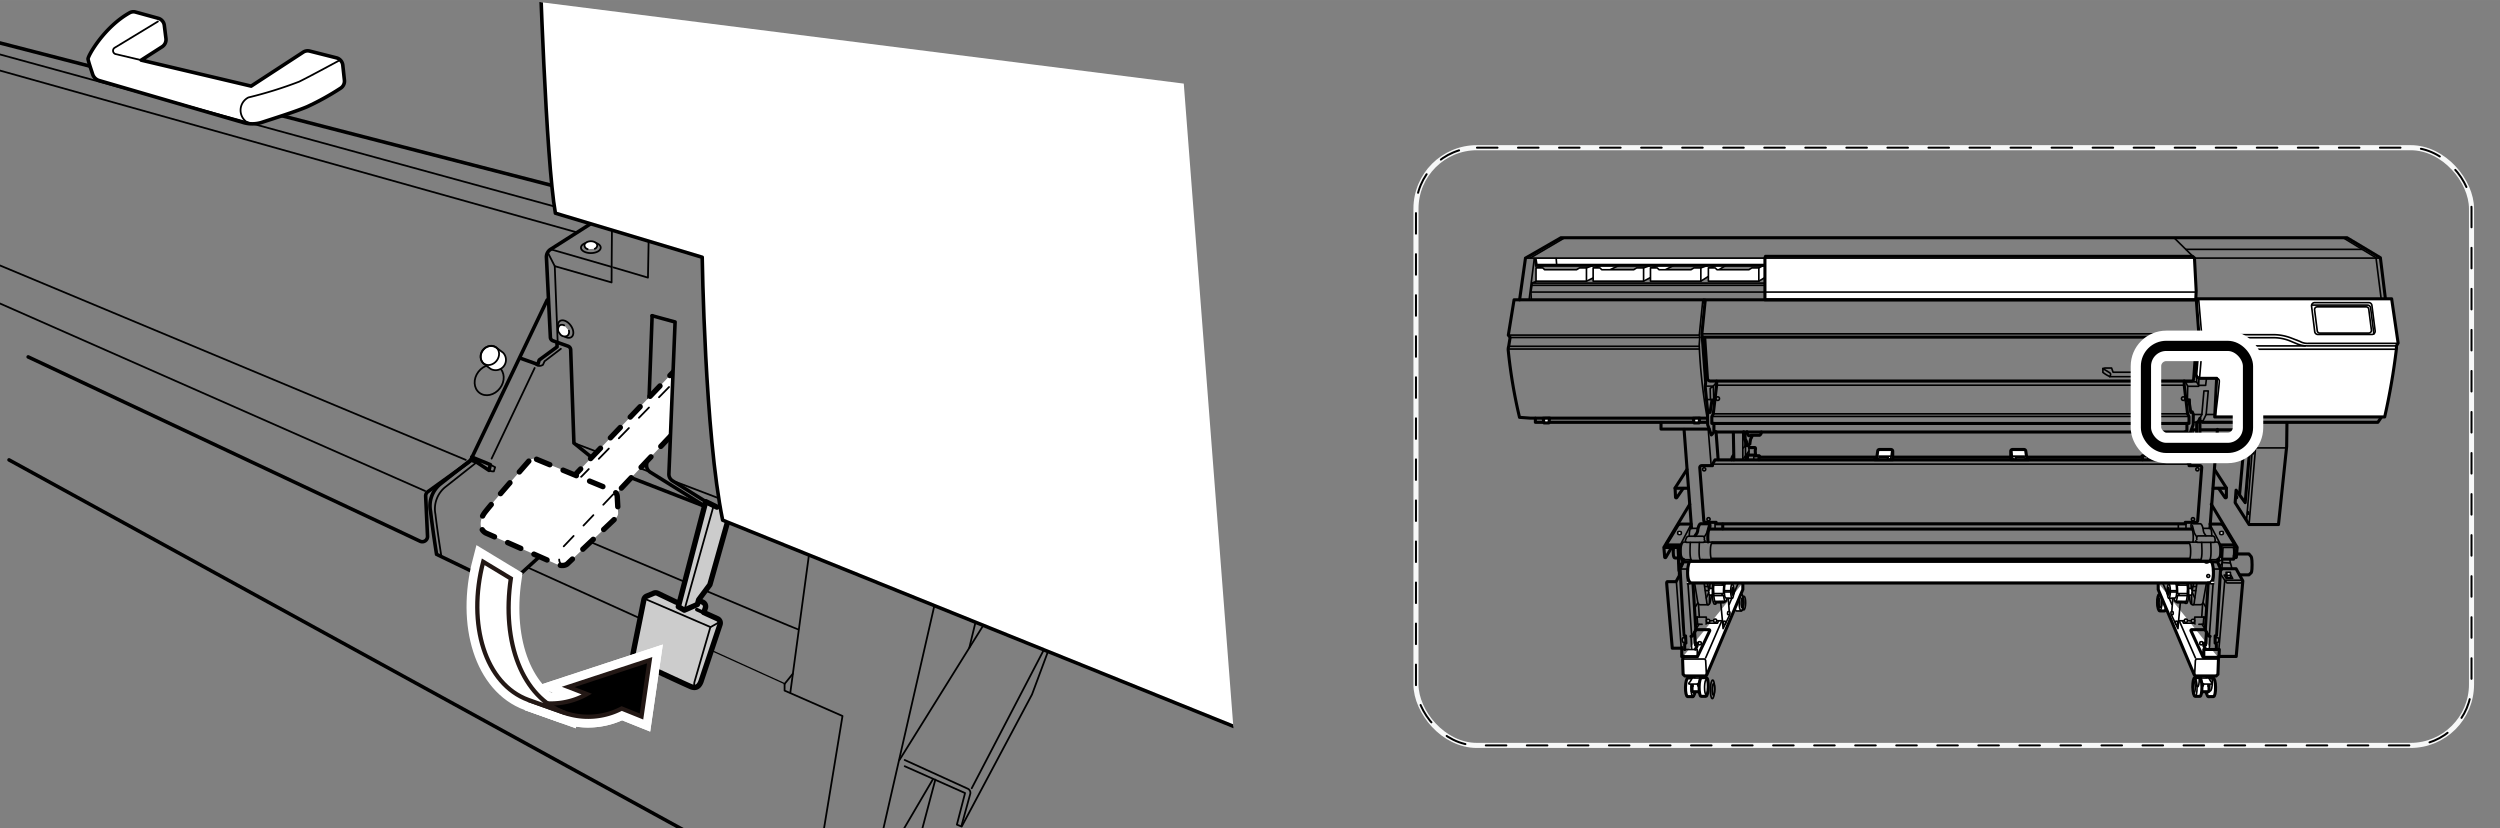 <svg xmlns="http://www.w3.org/2000/svg" xmlns:xlink="http://www.w3.org/1999/xlink" width="122.91mm" height="40.73mm" viewBox="0 0 348.4 115.45"><rect x="0" y="0" width="348.4" height="115.45" fill="#808080" stroke="none"/><defs><style>.cls-1,.cls-11,.cls-19,.cls-20,.cls-22,.cls-23,.cls-24,.cls-25,.cls-3,.cls-4,.cls-8{fill:none;}.cls-2{clip-path:url(#clip-path);}.cls-10,.cls-11,.cls-17,.cls-18,.cls-19,.cls-20,.cls-21,.cls-23,.cls-25,.cls-3,.cls-4,.cls-5,.cls-7,.cls-8,.cls-9{stroke:#000;}.cls-10,.cls-11,.cls-12,.cls-13,.cls-17,.cls-18,.cls-19,.cls-20,.cls-23,.cls-24,.cls-25,.cls-3,.cls-4,.cls-5,.cls-7,.cls-8,.cls-9{stroke-linecap:round;}.cls-10,.cls-11,.cls-17,.cls-18,.cls-19,.cls-20,.cls-23,.cls-24,.cls-25,.cls-3,.cls-4,.cls-5,.cls-7,.cls-8,.cls-9{stroke-linejoin:round;}.cls-11,.cls-3,.cls-9{stroke-width:0.5px;}.cls-4,.cls-5,.cls-8{stroke-width:0.25px;}.cls-12,.cls-14,.cls-16,.cls-17,.cls-18,.cls-21,.cls-5,.cls-7,.cls-9{fill:#fff;}.cls-6{clip-path:url(#clip-path-2);}.cls-10,.cls-7{stroke-width:0.75px;}.cls-11,.cls-7,.cls-8{stroke-dasharray:2 2;}.cls-10{fill:#ccc;}.cls-12,.cls-13,.cls-14,.cls-24{stroke:#fff;}.cls-12,.cls-13{stroke-width:3px;}.cls-14{stroke-width:2px;}.cls-15,.cls-16{stroke:#231815;stroke-width:0.6px;}.cls-17,.cls-19{stroke-width:0.23px;}.cls-18,.cls-20,.cls-21{stroke-width:0.43px;}.cls-21,.cls-22{stroke-miterlimit:10;}.cls-22{stroke:#f7f8f8;stroke-width:0.71px;}.cls-23{stroke-width:0.28px;stroke-dasharray:2.86 2.86 2.86 2.86 2.86 2.86;}.cls-24{stroke-width:4.25px;}.cls-25{stroke-width:1.42px;}</style><clipPath id="clip-path"><polygon class="cls-1" points="172.97 115.45 0 115.45 0 0 72.96 0 164.97 11.65 172.97 115.45"/></clipPath><clipPath id="clip-path-2"><path class="cls-1" d="M90.88,44l3.2.89L93.22,66a1.08,1.08,0,0,0,.5,1l4,2.6L75.71,83.12,62.37,74.36,82.12,48.88Z"/></clipPath></defs><g id="レイヤー_2" data-name="レイヤー 2"><g class="cls-2"><path class="cls-3" d="M65.75,63.69l2.58,1.06-.18.8-1.82-1.2-.74-.23-4.24,3.35A3.91,3.91,0,0,0,60,71.25c.31,2.67.84,6,.84,6l9.61,4.63L76.91,76"/><path class="cls-4" d="M110.47,93.91l-1.13,1.4S73.91,79.23,73.71,79.16"/><ellipse class="cls-4" cx="68.17" cy="52.95" rx="2.24" ry="1.89" transform="translate(-15.31 74.91) rotate(-52.57)"/><path class="cls-5" d="M70.11,49.15l-1-.75a1.44,1.44,0,0,0-1.73,2.26l1,.75a1.44,1.44,0,0,0,1.73-2.26Z"/><path class="cls-3" d="M82.18,31.27l-5.44,3.47a1.26,1.26,0,0,0-.59,1.13L76.7,47a.54.54,0,0,0,.36.49l2.1.75a.56.56,0,0,1,.37.5l.45,13,2.47,2"/><polyline class="cls-4" points="85.24 37.18 85.23 39.36 77.31 37.09 77.72 47.72"/><line class="cls-4" x1="85.28" y1="32.07" x2="85.24" y2="37.18"/><line class="cls-4" x1="76.38" y1="35.27" x2="77.31" y2="37.09"/><line class="cls-4" x1="76.74" y1="34.74" x2="85.19" y2="37.18"/><polyline class="cls-4" points="85.5 37.27 90.3 38.69 90.39 33.67"/><ellipse class="cls-4" cx="82.34" cy="34.51" rx="1.38" ry="0.76"/><path class="cls-5" d="M81.9,34.72a.6.6,0,0,1-.45-.51c0-.33.4-.59.89-.59s.89.26.89.59a.55.55,0,0,1-.34.46"/><ellipse class="cls-4" cx="78.83" cy="45.86" rx="0.87" ry="1.38" transform="translate(-11.86 55.52) rotate(-36.27)"/><path class="cls-5" d="M79.28,46.08a.67.67,0,0,1-.21.71A.79.79,0,0,1,78,46.47a.8.8,0,0,1,0-1.12.61.61,0,0,1,.63,0"/><line class="cls-3" x1="88.08" y1="66.62" x2="100.44" y2="71.43"/><path class="cls-3" d="M90.88,44l-.77,20.79a1.11,1.11,0,0,0,.5,1l7.52,4.69"/><line class="cls-4" x1="94.24" y1="67.18" x2="100.13" y2="69.42"/><line class="cls-4" x1="80.21" y1="61.82" x2="90.27" y2="65.66"/><g class="cls-6"><polyline class="cls-7" points="79.54 66.8 94.66 50.97 94.26 59.91 84.47 70.27"/><line class="cls-8" x1="80.65" y1="66.8" x2="94.48" y2="52.66"/><path class="cls-7" d="M74.77,64,85.45,68.4a.93.93,0,0,1,.57.8l.12,2.24a.89.89,0,0,1-.29.72l-6.8,6.43s-.49.48-1.56,0-9.78-4.31-9.78-4.31c-1-.54-.85-1.87-.22-2.76s4.84-5.7,6.23-7.29A.92.92,0,0,1,74.77,64Z"/><path class="cls-8" d="M85.45,68.89l-6.93,7.29c-.94,1.12-.63,2.45-.18,2.58"/></g><path class="cls-3" d="M100.46,71.22,93.72,67a1.08,1.08,0,0,1-.5-1l.86-21.13L90.88,44"/><line class="cls-3" x1="-7.27" y1="4.11" x2="76.98" y2="25.86"/><path class="cls-9" d="M19.68,8.38,22.6,6.51a1.19,1.19,0,0,0,.53-1.12L22.9,3.55a1.17,1.17,0,0,0-.84-1l-3.13-.86a1.1,1.1,0,0,0-.87.09c-3.57,2-5.85,6.06-5.79,6.45s.4,1.37.64,2.11a1.36,1.36,0,0,0,.93.89l20.05,5.84a4.36,4.36,0,0,0,2.53,0c1.77-.57,5-1.6,6.41-2.21a36.63,36.63,0,0,0,4.59-2.54A1.17,1.17,0,0,0,48,11.2l-.23-2.14a1.19,1.19,0,0,0-.88-1l-3.72-.94a1.14,1.14,0,0,0-.92.15L35,12Z"/><path class="cls-4" d="M19.68,8.38l-3.59-.85A.49.49,0,0,1,16,6.64L22,3"/><path class="cls-4" d="M47.36,8.38s-3.93,2.14-5.67,3a57.34,57.34,0,0,1-7.07,2.2,2,2,0,0,0,.07,3.6"/><line class="cls-4" x1="-7.07" y1="5.65" x2="77.11" y2="28.73"/><line class="cls-4" x1="80.45" y1="32.4" x2="-7.54" y2="7.72"/><line class="cls-4" x1="-5.74" y1="34.6" x2="64.91" y2="64.09"/><line class="cls-4" x1="-6.41" y1="39.47" x2="59.24" y2="68.42"/><path class="cls-3" d="M76.25,41.81,65.59,64.12a.92.92,0,0,1-.24.28l-5.72,4.12a.74.74,0,0,0-.31.63l.26,5.59a.73.73,0,0,1-1,.7L3.93,49.74"/><path class="cls-4" d="M66.3,64.52l-4.24,3.35a3.91,3.91,0,0,0-1.38,3.78c.31,2.67.85,6,.85,6"/><polyline class="cls-3" points="72.47 49.9 74.96 50.79 75.14 50.17 77.63 48.34 77.63 47.81"/><line class="cls-4" x1="74.51" y1="51.28" x2="68.51" y2="63.91"/><path class="cls-4" d="M68.33,64.75l.67.36-.18.58a1.27,1.27,0,0,1-.67-.14"/><path class="cls-4" d="M74.74,50.88a.88.88,0,0,0,.93-.05l.22-.49,2.27-1.73"/><ellipse class="cls-4" cx="68.26" cy="49.53" rx="1.42" ry="1.2" transform="translate(-12.55 73.63) rotate(-52.57)"/><path class="cls-4" d="M82.52,75.63S111,87.7,111.2,87.7"/><polyline class="cls-4" points="109.34 95.31 109.34 96.24 117.41 99.78 114.34 118.46"/><line class="cls-4" x1="110.14" y1="96.51" x2="112.74" y2="77.3"/><line class="cls-4" x1="130.22" y1="84.37" x2="122.14" y2="119.72"/><line class="cls-4" x1="125.35" y1="105.91" x2="137.02" y2="87.17"/><line class="cls-4" x1="145.36" y1="90.77" x2="135.42" y2="109.85"/><path class="cls-4" d="M126.08,105.91l8.78,4a.62.62,0,0,1,.35.74L134,115.05"/><polyline class="cls-4" points="126.08 106.78 134.49 110.52 133.35 114.92 134.02 115.19 143.82 96.78 146.03 90.84"/><line class="cls-4" x1="130.02" y1="108.58" x2="122.74" y2="120.99"/><line class="cls-4" x1="130.35" y1="108.65" x2="127.35" y2="119.92"/><line class="cls-4" x1="135.09" y1="90.24" x2="135.95" y2="86.7"/><path class="cls-10" d="M91.63,82.67l2.56,1.22a.62.62,0,0,0,.5,0l1.75-.62,1.5.65a.66.66,0,0,1,.36.8l-.22.64,1.92.87a.65.65,0,0,1,.34.8L97.68,95c-.4,1-1,.8-1.24.75s-7.74-3.56-7.74-3.56-.67-.08-.44-1.29c.19-1,1.21-6,1.48-7.36a.66.66,0,0,1,.38-.46l1-.42A.65.65,0,0,1,91.63,82.67Z"/><line class="cls-11" x1="98.08" y1="85.39" x2="97.11" y2="84.95"/><polyline class="cls-10" points="99.91 70.67 98.35 69.91 94.53 84.55 95.37 85.03 97.19 84.23 97.37 83.57 98.93 81.48 101.55 72.18"/><line class="cls-4" x1="99.42" y1="70.58" x2="95.37" y2="85.03"/><polyline class="cls-4" points="90.03 83.52 99.02 87.39 100.35 86.64"/><path class="cls-4" d="M99,87.39,96.79,95c-.13.53,0,.8.45.62"/><path class="cls-9" d="M181.83,105.23,100.71,72.49c-2.49-12.09-2.85-36.64-2.85-36.64L77.4,29.71c-1.33-7.38-2.22-35.94-2.22-35.94L164.57,7.12Z"/><line class="cls-3" x1="1.26" y1="64.09" x2="103.87" y2="120.39"/></g></g><g id="レイヤー_3" data-name="レイヤー 3"><path class="cls-12" d="M73.63,97.54l5.14,1.83a10.13,10.13,0,0,0,7.87-.63l2.76,1.11L90.54,92,79.18,95.73l2.6,1A10.22,10.22,0,0,1,73.63,97.54Z"/><path class="cls-13" d="M73.63,97.54l5.14,1.83a10.13,10.13,0,0,0,7.87-.63l2.76,1.11L90.54,92,79.18,95.73l2.6,1A10.22,10.22,0,0,1,73.63,97.54Z"/><path class="cls-12" d="M71.19,80.62l-3.85-2.33c-2.28,8.74.29,17.06,6.29,19.25l5.14,1.83C72.78,97.18,69.88,89.54,71.19,80.62Z"/><path class="cls-14" d="M73.63,97.54l5.14,1.83a10.13,10.13,0,0,0,7.87-.63l2.76,1.11L90.54,92,79.18,95.73l2.6,1A10.22,10.22,0,0,1,73.63,97.54Z"/><path class="cls-15" d="M73.63,97.54l5.14,1.83a10.13,10.13,0,0,0,7.87-.63l2.76,1.11L90.54,92,79.18,95.73l2.6,1A10.22,10.22,0,0,1,73.63,97.54Z"/><path class="cls-16" d="M71.19,80.62l-3.85-2.33c-2.28,8.74.29,17.06,6.29,19.25l5.14,1.83C72.78,97.18,69.88,89.54,71.19,80.62Z"/><polygon class="cls-17" points="309.96 80.14 310.25 80.62 311.15 80.62 310.89 80.14 309.96 80.14"/><path class="cls-18" d="M236,94.48h-.76c-.18,0-.33.56-.35,1.28s.12,1.31.3,1.32.69,0,.75,0,.34-.57.35-1.29S236.16,94.49,236,94.48Z"/><ellipse class="cls-19" cx="235.96" cy="95.78" rx="1.3" ry="0.32" transform="translate(136.09 330.04) rotate(-89)"/><path class="cls-18" d="M236.08,94.14v.42a5.92,5.92,0,0,0-.28.92c0,.27,0,.84,0,.84l.1.08H237V94.14"/><polyline class="cls-17" points="235.7 95.18 235.83 95.65 235.93 95.65 235.93 95.08"/><polyline class="cls-17" points="236.45 95.16 236.67 95.66 236.85 95.66 236.99 95.01"/><path class="cls-17" d="M235.76,94.6a2.25,2.25,0,0,1-.33.52c-.13.12-.07.21,0,.21h1a.64.64,0,0,0,.43-.27l.19-.4a.12.12,0,0,0-.14-.17c-.19,0-.83,0-.83,0A.29.29,0,0,0,235.76,94.6Z"/><path class="cls-18" d="M237.78,94.44h-.67c-.16,0-.31.56-.32,1.28s.11,1.31.27,1.32h.67c.17,0,.32-.57.33-1.29S238,94.45,237.78,94.44Z"/><ellipse class="cls-19" cx="237.81" cy="95.75" rx="1.09" ry="0.25" transform="translate(138.2 331.97) rotate(-89.07)"/><ellipse class="cls-19" cx="237.76" cy="95.75" rx="1.3" ry="0.3" transform="matrix(0.02, -1, 1, 0.02, 138.15, 331.91)"/><ellipse class="cls-19" cx="237.89" cy="95.75" rx="0.79" ry="0.18" transform="matrix(0.02, -1, 1, 0.02, 138.28, 332.05)"/><path class="cls-17" d="M242.71,82.85c-.06,0-.6,0-.67,0s-.31.5-.33,1.13.12,1.15.28,1.16h.67c.17,0,.32-.49.33-1.12S242.88,82.86,242.71,82.85Z"/><ellipse class="cls-19" cx="242.74" cy="84" rx="0.95" ry="0.25" transform="matrix(0.02, -1, 1, 0.02, 154.17, 325.11)"/><ellipse class="cls-19" cx="242.69" cy="83.99" rx="1.14" ry="0.3" transform="translate(154.12 325.05) rotate(-88.92)"/><ellipse class="cls-19" cx="242.82" cy="84" rx="0.69" ry="0.18" transform="translate(154.25 325.19) rotate(-88.92)"/><path class="cls-18" d="M234.6,91.44a3.08,3.08,0,0,0-.11.53c0,.16.07,2,.07,2l.24.23,2.92,0,.16-.2,5-11.84,0-.92"/><line class="cls-19" x1="242.25" y1="81.24" x2="240.98" y2="84.23"/><path class="cls-17" d="M239,82h-.77s-.11,0-.11.45.11.49.11.49h.7"/><path class="cls-17" d="M239.08,84l1.16,0,.22-.15c.15,0,.28-.61.28-1.37s-.13-1.37-.28-1.37l-.08-.12-1.25-.11-.06,0h-.24s-.2.24-.2,1.68.27,1.63.27,1.63h.2l.06-.1Z"/><path class="cls-17" d="M241.41,83.37c.11,0,.21-.43.21-1s-.1-1-.21-1l-.07-.06h-.84c-.11,0-.19.27-.19,1.16s.22.87.22.87Z"/><path class="cls-19" d="M241.41,83.37c-.12,0-.22-.43-.22-1s.1-1,.22-1"/><ellipse class="cls-19" cx="241.47" cy="82.41" rx="0.12" ry="0.53"/><path class="cls-19" d="M240.19,82.68a2.35,2.35,0,0,1,0-.27,5.21,5.21,0,0,1,.06-.85"/><ellipse class="cls-17" cx="241.55" cy="82.41" rx="0.08" ry="0.36"/><line class="cls-19" x1="241.2" y1="82.5" x2="240.37" y2="82.5"/><line class="cls-19" x1="241.2" y1="82.32" x2="240.37" y2="82.32"/><path class="cls-19" d="M238.92,81.27l1.15,0,.21,0c.05-.2.11-.31.18-.31"/><path class="cls-19" d="M238.87,83h1.33c.05.46.15.8.26.8"/><line class="cls-19" x1="238.95" y1="81.54" x2="240.19" y2="81.54"/><path class="cls-19" d="M240.07,81.31c-.17.07,0,.15,0,.13l.17.12"/><path class="cls-19" d="M238.92,82.72h1.24l-.16.1s-.06.08,0,.13"/><path class="cls-19" d="M239.07,80.76a3.21,3.21,0,0,0-.25,1.67c0,1.34.28,1.64.28,1.64"/><line class="cls-19" x1="239.09" y1="80.99" x2="240.41" y2="81.03"/><line class="cls-19" x1="239.02" y1="83.81" x2="240.4" y2="83.78"/><path class="cls-19" d="M236.16,81.27l.45,2.74a.37.37,0,0,0,.36.27H238c.26,0,.35-.27.51-1.34"/><path class="cls-19" d="M237.48,81.22l.36,2.59s0,.47.2.47"/><line class="cls-19" x1="237.95" y1="81.27" x2="238.13" y2="82.2"/><line class="cls-19" x1="238.27" y1="82.03" x2="238.3" y2="81.27"/><line class="cls-19" x1="237.59" y1="81.73" x2="238.04" y2="81.73"/><line class="cls-19" x1="237.66" y1="82.31" x2="238.13" y2="82.31"/><line class="cls-19" x1="238.24" y1="82.87" x2="238.22" y2="84.14"/><line class="cls-19" x1="238.13" y1="82.6" x2="237.79" y2="83.32"/><path class="cls-17" d="M234.31,74.18c0-.07-.12-.12-.25-.12s-.25,0-.25.12v.2c0,.06.11.12.25.12s.25-.06.25-.12Z"/><path class="cls-17" d="M237.08,89.54c0-.07-.09-.12-.2-.12s-.2,0-.2.12v.21c0,.07.09.12.2.12s.2-.05.2-.12Z"/><polyline class="cls-20" points="332 57.94 331.38 58.85 306.91 58.85 306.89 58.74 306.42 58.74"/><polyline class="cls-17" points="215.67 36.81 214.06 37.33 214.06 39.18 221.09 39.18 225.93 36.84 222.63 36.79 221.09 37.33 220.13 37.33 219.7 37.59 215.26 37.59 215 37.33 214.06 37.33"/><polyline class="cls-17" points="223.63 36.81 222.02 37.33 222.02 39.18 229.05 39.18 233.53 36.84 230.59 36.79 229.05 37.33 228.09 37.33 227.67 37.59 223.23 37.59 222.96 37.33 222.02 37.33"/><polyline class="cls-17" points="231.61 36.81 230.01 37.33 230.01 39.18 237.03 39.18 240.85 36.77 238.57 36.79 237.03 37.33 236.07 37.33 235.65 37.59 231.21 37.59 230.94 37.33 230.01 37.33"/><polyline class="cls-17" points="239.69 36.81 238.08 37.33 238.08 39.18 245.11 39.18 249.19 36.73 246.33 36.7 245.11 37.33 244.15 37.33 243.72 37.59 239.29 37.59 239.02 37.33 238.08 37.33"/><polyline class="cls-17" points="247.61 36.81 246 37.33 246 39.18 253.03 39.18 257.24 36.73 254.25 36.7 253.03 37.33 252.07 37.33 251.64 37.59 247.2 37.59 246.94 37.33 246 37.33"/><polyline class="cls-17" points="255.01 36.81 253.94 37.33 253.94 39.18 260.97 39.18 264.91 36.79 262.04 36.66 260.97 37.33 260.01 37.33 259.58 37.59 255.14 37.59 254.88 37.33 253.94 37.33"/><polyline class="cls-17" points="262.93 36.81 262.1 37.33 262.1 39.18 269.13 39.18 270.82 37.91 270.67 36.23 269.13 37.33 268.17 37.33 267.75 37.59 263.31 37.59 263.04 37.33 262.1 37.33"/><polyline class="cls-17" points="270.69 36.81 270.11 37.33 270.11 39.18 277.14 39.18 278.34 37.62 278.19 36.21 277.14 37.33 276.18 37.33 275.75 37.59 271.31 37.59 271.05 37.33 270.11 37.33"/><polyline class="cls-21" points="213.95 36.08 214.1 36.97 280.37 36.97 280.37 36.08"/><polyline class="cls-20" points="213.97 58.29 213.97 58.85 237.9 58.85"/><path class="cls-20" d="M237.86,58.27h-24.6l-1.5-.11a70.59,70.59,0,0,1-1.58-9.41,1.63,1.63,0,0,1,.07-.49l.2-1.23-.25-.33.8-4.92h.77l.82-5.81,4.94-2.84H327.08l4.65,2.79.7,5.72"/><line class="cls-19" x1="210.25" y1="48.26" x2="236.81" y2="48.26"/><line class="cls-19" x1="210.22" y1="48.64" x2="236.77" y2="48.64"/><polygon class="cls-18" points="215.04 58.29 215.18 58.94 215.84 58.94 215.96 58.27 215.04 58.29"/><polygon class="cls-18" points="235.96 58.29 236.1 58.94 236.77 58.94 236.88 58.27 235.96 58.29"/><polyline class="cls-20" points="231.48 58.87 231.48 59.79 238.17 59.79"/><line class="cls-19" x1="213.81" y1="36.1" x2="213.1" y2="41.74"/><polyline class="cls-19" points="213.95 36.08 214.1 36.97 280.37 36.97 280.37 36.08"/><line class="cls-19" x1="213.28" y1="35.94" x2="218.01" y2="33.16"/><line class="cls-19" x1="216.87" y1="36.03" x2="216.94" y2="36.93"/><polyline class="cls-19" points="214.04 39.22 213.5 39.45 278.62 39.45"/><polyline class="cls-19" points="213.5 39.45 213.5 39.76 278.72 39.76"/><polyline class="cls-19" points="213.5 39.76 213.35 40.7 213.41 41.77"/><line class="cls-19" x1="221.09" y1="37.33" x2="221.09" y2="39.18"/><line class="cls-19" x1="229.05" y1="37.33" x2="229.05" y2="39.18"/><line class="cls-19" x1="237.03" y1="37.33" x2="237.03" y2="39.18"/><line class="cls-19" x1="245.11" y1="37.33" x2="245.11" y2="39.18"/><line class="cls-19" x1="253.03" y1="37.33" x2="253.03" y2="39.18"/><line class="cls-19" x1="260.97" y1="37.33" x2="260.97" y2="39.18"/><line class="cls-19" x1="269.13" y1="37.33" x2="269.13" y2="39.18"/><line class="cls-19" x1="277.14" y1="37.33" x2="277.14" y2="39.18"/><polygon class="cls-18" points="306 41.78 245.96 41.78 245.96 35.95 246.04 35.72 305.55 35.72 305.82 35.95 306.06 40.54 306 41.78"/><line class="cls-20" x1="211.77" y1="41.78" x2="305.96" y2="41.78"/><line class="cls-19" x1="212.54" y1="35.97" x2="331.65" y2="35.97"/><polyline class="cls-19" points="326.57 33.15 331.12 35.92 331.83 41.58"/><line class="cls-19" x1="305.82" y1="35.94" x2="302.99" y2="33.15"/><line class="cls-19" x1="304.63" y1="34.75" x2="329.25" y2="34.75"/><line class="cls-19" x1="213.35" y1="40.7" x2="306" y2="40.7"/><path class="cls-18" d="M306.1,42.08v-.44h27.2l.9,6.16-.23.4,0,.37a92.06,92.06,0,0,1-1.64,9.53H308.64l.27-5.38h-2.38l-.36-.17-.14-.37.44-5.15Z"/><path class="cls-19" d="M306.4,41.64l.43,5h10.11a7,7,0,0,1,2.37.47l1.21.47a2.15,2.15,0,0,0,1.2.27H334.2"/><path class="cls-19" d="M306.83,46.59l-.1.47.14,1.37c0,.41-.34,4.29-.34,4.29"/><path class="cls-19" d="M306.73,47.06h10.21a6.16,6.16,0,0,1,2.41.54l.9.37a3.56,3.56,0,0,0,1.27.23H334"/><line class="cls-19" x1="321.25" y1="48.2" x2="306.93" y2="48.2"/><line class="cls-19" x1="306.87" y1="48.67" x2="333.87" y2="48.67"/><path class="cls-19" d="M331,46.1l-.45-3.54a.45.45,0,0,0-.44-.39h-7.53a.44.44,0,0,0-.44.5l.44,3.54a.45.45,0,0,0,.45.4h7.52A.46.46,0,0,0,331,46.1Z"/><path class="cls-19" d="M330.48,46l-.37-2.91a.37.37,0,0,0-.37-.33h-6.81a.38.38,0,0,0-.37.42l.37,2.91a.37.37,0,0,0,.37.33h6.81A.38.38,0,0,0,330.48,46Z"/><path class="cls-19" d="M330.81,46.54a.22.22,0,0,0,0-.08l-.44-3.54a.45.45,0,0,0-.45-.4h-7.52a.41.41,0,0,0-.19,0"/><path class="cls-19" d="M308.91,52.72a.39.39,0,0,1,.37.42c0,.56-.54,4.89-.54,4.89"/><polyline class="cls-19" points="306.91 58.85 307.45 57.76 307.74 54.48 307.14 54.48 306.85 57.76 306.31 58.85 305.6 58.85"/><polyline class="cls-20" points="305.44 59.9 312.15 59.9 312.38 59.14 312.38 58.9"/><polyline class="cls-20" points="312.58 58.9 312.58 60.61 313.38 61.37 313.47 63.22 312.89 70.05 311.62 68.31 311.49 70.05 313.43 73.1 317.53 73.1 318.67 62.22 318.71 58.87"/><polyline class="cls-19" points="314.36 58.87 314.34 62.35 313.43 73.1"/><line class="cls-19" x1="314.43" y1="62.42" x2="318.62" y2="62.42"/><polyline class="cls-19" points="313.38 61.37 313.92 62.24 313.09 72.41"/><path class="cls-20" d="M313,61s-.2.4-.22.47-.67,7.42-.67,7.42"/><ellipse class="cls-19" cx="313.92" cy="61.57" rx="0.09" ry="0.18"/><ellipse class="cls-19" cx="314.01" cy="63.07" rx="0.09" ry="0.18"/><ellipse class="cls-19" cx="313.29" cy="71.5" rx="0.09" ry="0.18"/><ellipse class="cls-19" cx="311.73" cy="69.29" rx="0.09" ry="0.18"/><path class="cls-18" d="M306.13,58.86V62.2h.45V58.29l-.25.54Z"/><path class="cls-18" d="M305.73,61.88h1.48a.3.3,0,0,1,.31.32l-.06,1.14a.31.31,0,0,1-.31.29h-1.42a.31.31,0,0,1-.31-.31V62.19A.31.31,0,0,1,305.73,61.88Z"/><polyline class="cls-19" points="306.44 52.76 306.4 53.83 304.88 53.83 304.84 55.59"/><line class="cls-19" x1="304.88" y1="53.83" x2="304.53" y2="53.14"/><path class="cls-19" d="M293.06,51.36v.53a4.18,4.18,0,0,0,1,.6h4.8c.27,0,.62-.46.62-.46v-.38l0-.34h-1l0,.56h-4l-.21-.58h-.95Z"/><path class="cls-19" d="M293.06,51.36l.94.58c.31.2,0,.55,0,.55"/><path class="cls-19" d="M298.84,52.49A.47.47,0,0,1,299,52c.27-.22.43-.4.43-.67"/><polyline class="cls-19" points="298.35 51.87 298.57 51.87 298.39 51.31"/><line class="cls-19" x1="306.42" y1="46.52" x2="237.27" y2="46.52"/><polyline class="cls-19" points="237.3 41.88 236.81 46.7 210.2 46.7"/><polyline class="cls-19" points="236.81 46.7 236.88 47.03 210.45 47.03"/><path class="cls-19" d="M236.88,47l-.08,1.07A77,77,0,0,0,237.87,58"/><path class="cls-19" d="M304.64,55.46s0,.18.29.18h.27l0,.94"/><polyline class="cls-20" points="304.68 55.93 304.79 55.77 305.04 55.77 305.31 57.47 305.4 57.4 305.51 57.4 305.66 57.74 305.64 59.19 305.13 60.61 305.02 60.5 304.68 60.1"/><line class="cls-19" x1="306.85" y1="57.76" x2="305.66" y2="57.76"/><line class="cls-19" x1="307.45" y1="57.76" x2="308.59" y2="57.76"/><polyline class="cls-19" points="307.49 52.76 307.38 53.7 306.42 53.7 306.11 53.21"/><polyline class="cls-19" points="304.64 53.21 306.11 53.21 306.17 52.55"/><path class="cls-20" d="M239.23,53.12v.56l-.47,4-.2.4V59h.29v1s.09.2.49.2h64.94c.4,0,.49-.2.49-.2V59h.29v-.94l-.2-.4-.47-4v-.56"/><polyline class="cls-20" points="238.85 59.01 265.21 59.01 278.41 59.01 304.77 59.01"/><polyline class="cls-20" points="238.94 55.93 238.83 55.77 238.58 55.77 238.32 57.47 238.23 57.4 238.12 57.4 237.96 57.74 237.98 59.19 238.49 60.61 238.61 60.5 238.94 60.1"/><polyline class="cls-19" points="238.76 57.67 261.65 57.67 281.98 57.67 304.86 57.67"/><polyline class="cls-19" points="238.63 58.03 261.51 58.03 282.11 58.03 304.99 58.03"/><polyline class="cls-19" points="239.23 53.68 265.39 53.68 278.23 53.68 304.39 53.68"/><polyline class="cls-20" points="237.64 41.84 237.17 46.56 237.23 46.98 306.33 46.98 306.42 46.58"/><line class="cls-20" x1="237.44" y1="41.81" x2="237.54" y2="42.18"/><polyline class="cls-20" points="237.23 46.98 237.7 53.25 237.64 53.92 238 57.57"/><path class="cls-20" d="M237.57,47.06l.38,5.66a.4.4,0,0,0,.4.38h67.06a.3.3,0,0,0,.3-.28l.44-5.86"/><polyline class="cls-19" points="237.9 55.68 238.83 55.68 238.97 55.59"/><polyline class="cls-19" points="239.22 53.27 238.77 53.81 237.64 53.81"/><polyline class="cls-19" points="238.83 55.68 238.77 53.81 238.33 54.12 238.37 55.68"/><circle class="cls-19" cx="239.38" cy="55.55" r="0.25"/><circle class="cls-19" cx="304.26" cy="55.55" r="0.25"/><line class="cls-20" x1="234.69" y1="59.84" x2="235.73" y2="73.56"/><path class="cls-20" d="M235.09,65.43,233.44,68l.06,1.28a.1.1,0,0,0,.18.06l.88-1.27"/><line class="cls-20" x1="233.44" y1="68.04" x2="235.27" y2="68.04"/><line class="cls-19" x1="238.06" y1="59.88" x2="238.46" y2="64.81"/><line class="cls-20" x1="239.15" y1="60.19" x2="239.44" y2="64.05"/><line class="cls-20" x1="241.56" y1="60.26" x2="241.63" y2="64.07"/><path class="cls-20" d="M241.56,63.47a1.11,1.11,0,0,0-.24.6"/><line class="cls-19" x1="242.88" y1="60.23" x2="242.88" y2="64.05"/><path class="cls-19" d="M243.24,60.18l.08,1a1.25,1.25,0,0,1,.2.5,1.67,1.67,0,0,1,0,.42"/><path class="cls-20" d="M243,60.18l.08,1a1.25,1.25,0,0,1,.2.5,2.64,2.64,0,0,1,0,.42h.23l.35-.23a4.65,4.65,0,0,1,.1-.64.76.76,0,0,1,.14-.27l.06-.21"/><path class="cls-20" d="M245.46,60.21a.5.5,0,0,1-.25.45l-1.17,0-.11.06h-.21s-.21-.11-.26-.55"/><line class="cls-19" x1="243.74" y1="61.93" x2="243.74" y2="63.39"/><path class="cls-20" d="M245.25,63.66a.45.45,0,0,0-.1-.15h-.56l-.1-.09h-.9s-.07,0-.07.61"/><path class="cls-19" d="M244.49,63.42a1.51,1.51,0,0,0-.08.64"/><line class="cls-19" x1="242.89" y1="62.45" x2="243.31" y2="62.1"/><line class="cls-19" x1="243.72" y1="62.87" x2="242.94" y2="63.94"/><line class="cls-19" x1="243.24" y1="61.43" x2="243.26" y2="64.04"/><polyline class="cls-20" points="261.51 63.71 245.13 63.71 245.13 64.06"/><line class="cls-20" x1="280.13" y1="63.71" x2="263.8" y2="63.71"/><path class="cls-20" d="M243.79,62.37h.75c.17,0,.09.32.07.42a5.84,5.84,0,0,0,.07.72"/><line class="cls-19" x1="238.61" y1="64.68" x2="305.11" y2="64.68"/><circle class="cls-19" cx="237.49" cy="65.4" r="0.22"/><circle class="cls-19" cx="238.1" cy="72.36" r="0.22"/><path class="cls-20" d="M235.48,70.28l-3.6,6,.11,1.37a.09.09,0,0,0,.17,0l.81-1.38"/><polyline class="cls-20" points="231.95 76.29 233.85 76.29 233.97 78.46 234.27 78.9 234.68 78.03"/><path class="cls-20" d="M233.22,76.3c-.1.86,0,1.46.2,1.46h.49"/><path class="cls-19" d="M237.62,75.38c-.15.27-.29.2-.29.2H235a.45.45,0,0,1-.13-.25A3.26,3.26,0,0,1,235,75a.37.37,0,0,1,.35-.27h1.92c.26,0,.29.19.24.5"/><path class="cls-20" d="M236.23,74.65l.23-.32a1.14,1.14,0,0,0,.14-.44c0-.18.17-.9.42-.9h1.17a.2.2,0,0,1,.11.2.79.79,0,0,1-.06.4,1.93,1.93,0,0,0-.2.64,5.22,5.22,0,0,0,0,1.29"/><path class="cls-19" d="M237.5,74.82a2.94,2.94,0,0,0,.35-.56c.05-.16.2-.78.27-1"/><path class="cls-19" d="M236.6,73.63h-1s-.19.18-.19,1.05"/><path class="cls-20" d="M234.57,77.93l-.11.21-.35-.77V75.94h-1.78a.19.19,0,0,1,0-.29c.15-.15,1.49-2.42,1.49-2.42a.62.62,0,0,1,.38-.2h1.46"/><line class="cls-19" x1="235.61" y1="73.19" x2="234.21" y2="75.87"/><path class="cls-19" d="M235.56,75.6c-.1,1.81,0,2.53.3,2.53h1.32a.31.31,0,0,0,.1-.14"/><path class="cls-19" d="M236.82,75.6c-.1,1.81,0,2.53.3,2.53"/><path class="cls-19" d="M235.65,78h-1c-.1,0-.4-.29-.4-1.22s.28-1.24.41-1.24h.26"/><path class="cls-19" d="M237.47,75.55h1.07c.1,0,.1.08.1.08s-.28,0-.28,1.18.21,1.1.21,1.1a.29.29,0,0,1-.15.07H237"/><line class="cls-20" x1="238.64" y1="75.63" x2="305.01" y2="75.63"/><polyline class="cls-20" points="238.57 77.91 277.82 77.91 277.93 77.91 305.08 77.91"/><line class="cls-20" x1="238.22" y1="73.73" x2="305.43" y2="73.73"/><line class="cls-20" x1="240.08" y1="73.03" x2="240.08" y2="73.69"/><line class="cls-19" x1="239.01" y1="72.74" x2="239.01" y2="73.71"/><polyline class="cls-17" points="235.16 80.95 235.46 80.95 235.65 81.07 235.65 81.24 235.5 81.36 235.16 81.36"/><ellipse class="cls-17" cx="236.13" cy="78.34" rx="0.25" ry="0.12"/><circle class="cls-17" cx="235.91" cy="80.27" r="0.2"/><path class="cls-20" d="M233.91,78l.06,1.51.07.18v.52l-.47.85h-1.2s-.1,0-.1.22.78,9.05.78,9.05h1.26l.06-.1v.32l0,.1,0,.85h2.19l1.7-3.58a.12.12,0,0,0-.11-.17h-1.84"/><polyline class="cls-19" points="234.37 90.51 236.53 90.51 236.53 91.46"/><line class="cls-19" x1="233.62" y1="81.05" x2="234.29" y2="90.2"/><path class="cls-20" d="M234.78,90.51s0-.62,0-.76.17-.13.17-.13l-.05-1s-.17,0-.21-.07-.55-9.25-.55-9.25l.44-1h.83"/><line class="cls-19" x1="235.09" y1="79.35" x2="235.18" y2="80.82"/><line class="cls-19" x1="235.24" y1="81.44" x2="235.75" y2="88.6"/><path class="cls-20" d="M235.66,88.68a.32.32,0,0,0,.25-.11l.42-.77-.4-6.56"/><line class="cls-20" x1="236.16" y1="88.13" x2="236.28" y2="89.9"/><polyline class="cls-20" points="236.3 89.62 236.5 89.64 236.51 90.02 236.28 90.47"/><line class="cls-19" x1="235.66" y1="88.78" x2="235.75" y2="90.37"/><line class="cls-19" x1="234.12" y1="79.3" x2="235.09" y2="79.3"/><path class="cls-19" d="M234.84,88.88h-.28s-.14,0-.14.3.19.36.19.36h.3"/><path class="cls-19" d="M237.79,87l0-1H236.5l.09,1S237.81,87,237.79,87Z"/><line class="cls-19" x1="236.61" y1="84.01" x2="236.16" y2="84.75"/><line class="cls-19" x1="236.5" y1="85.95" x2="236.25" y2="86.33"/><line class="cls-19" x1="236.77" y1="87" x2="236.36" y2="87.65"/><polyline class="cls-19" points="237.84 86.84 239.35 86.84 239.51 86.51 240.04 86.51 240.13 87.6 241.03 85.73 240.85 83.43"/><line class="cls-19" x1="240.04" y1="86.51" x2="239.8" y2="84.01"/><line class="cls-19" x1="239.51" y1="86.51" x2="237.81" y2="86.51"/><line class="cls-19" x1="236.81" y1="85.91" x2="236.7" y2="84.21"/><path class="cls-17" d="M238.24,86.42c0-.07-.09-.12-.2-.12s-.2,0-.2.12v.21c0,.06.09.12.2.12s.2-.06.2-.12Z"/><path class="cls-17" d="M239.22,86.4c0-.07-.08-.13-.2-.13s-.2.06-.2.13v.2c0,.07.09.13.2.13s.2-.06.2-.13Z"/><path class="cls-17" d="M240.4,87s.09-.09.09-.21,0-.22-.09-.22h-.15c-.05,0-.09.1-.09.22s0,.22.09.22Z"/><path class="cls-17" d="M241,85.66c.05,0,.08-.1.08-.22s0-.21-.09-.21h-.15c-.05,0-.09.1-.09.22s0,.21.09.21Z"/><line class="cls-19" x1="239.91" y1="86.6" x2="237.7" y2="91.68"/><polyline class="cls-19" points="234.53 91.84 237.59 91.84 237.7 92.04 237.81 94.09"/><path class="cls-18" d="M307.66,94.48h.76c.18,0,.33.56.34,1.28s-.11,1.31-.29,1.32-.69,0-.75,0-.34-.57-.35-1.29S307.49,94.49,307.66,94.48Z"/><ellipse class="cls-19" cx="307.69" cy="95.78" rx="0.32" ry="1.3" transform="matrix(1, -0.02, 0.02, 1, -1.62, 5.36)"/><path class="cls-18" d="M307.57,94.14v.42a5.92,5.92,0,0,1,.28.92c0,.27,0,.84,0,.84l-.1.08h-1.11V94.14"/><polyline class="cls-17" points="307.95 95.18 307.82 95.65 307.72 95.65 307.72 95.08"/><polyline class="cls-17" points="307.2 95.16 306.98 95.66 306.8 95.66 306.66 95.01"/><path class="cls-17" d="M307.89,94.6a2.25,2.25,0,0,0,.33.52c.13.12.07.21,0,.21h-1a.64.64,0,0,1-.43-.27c-.07-.12-.19-.4-.19-.4a.12.12,0,0,1,.14-.17c.19,0,.83,0,.83,0A.29.29,0,0,1,307.89,94.6Z"/><path class="cls-18" d="M305.87,94.44h.67c.16,0,.31.56.32,1.28s-.11,1.31-.27,1.32h-.67c-.17,0-.32-.57-.33-1.29S305.7,94.45,305.87,94.44Z"/><ellipse class="cls-19" cx="305.84" cy="95.75" rx="0.25" ry="1.09" transform="matrix(1, -0.02, 0.02, 1, -1.52, 4.99)"/><ellipse class="cls-19" cx="305.89" cy="95.75" rx="0.3" ry="1.3" transform="translate(-1.52 4.99) rotate(-0.93)"/><ellipse class="cls-19" cx="305.76" cy="95.75" rx="0.18" ry="0.79" transform="translate(-1.52 4.99) rotate(-0.93)"/><path class="cls-18" d="M300.94,82.85c.06,0,.6,0,.67,0s.31.5.33,1.13-.12,1.15-.28,1.16H301c-.17,0-.32-.49-.33-1.12S300.77,82.86,300.94,82.85Z"/><ellipse class="cls-19" cx="300.91" cy="84" rx="0.25" ry="0.95" transform="matrix(1, -0.02, 0.02, 1, -1.53, 5.7)"/><ellipse class="cls-19" cx="300.96" cy="83.99" rx="0.3" ry="1.14" transform="translate(-1.53 5.7) rotate(-1.08)"/><ellipse class="cls-19" cx="300.83" cy="84" rx="0.18" ry="0.69" transform="translate(-1.53 5.7) rotate(-1.08)"/><path class="cls-18" d="M309.08,91.57a1.75,1.75,0,0,1,.08.4c0,.16-.07,2-.07,2l-.24.23-2.93,0-.15-.2-5-11.84,0-.92"/><line class="cls-19" x1="301.4" y1="81.24" x2="302.67" y2="84.23"/><path class="cls-17" d="M304.61,82h.77s.11,0,.11.45-.11.49-.11.49h-.7"/><path class="cls-17" d="M304.57,84l-1.16,0-.22-.15c-.15,0-.28-.61-.28-1.37S303,81,303.19,81l.08-.12,1.25-.11.06,0h.24s.2.24.2,1.68-.27,1.63-.27,1.63h-.2l-.06-.1Z"/><path class="cls-17" d="M302.24,83.37c-.11,0-.21-.43-.21-1s.1-1,.21-1l.07-.06h.84c.11,0,.19.27.19,1.16s-.23.87-.23.87Z"/><path class="cls-19" d="M302.24,83.37c.12,0,.22-.43.22-1s-.1-1-.22-1"/><ellipse class="cls-19" cx="302.18" cy="82.41" rx="0.12" ry="0.53"/><path class="cls-19" d="M303.46,82.68a2.35,2.35,0,0,0,0-.27,5.21,5.21,0,0,0-.06-.85"/><ellipse class="cls-17" cx="302.1" cy="82.41" rx="0.08" ry="0.36"/><line class="cls-19" x1="302.45" y1="82.5" x2="303.28" y2="82.5"/><line class="cls-19" x1="302.45" y1="82.32" x2="303.28" y2="82.32"/><path class="cls-19" d="M304.73,81.27l-1.15,0-.21,0c-.05-.2-.11-.31-.18-.31"/><path class="cls-19" d="M304.78,83h-1.33c-.05.46-.15.8-.26.8"/><line class="cls-19" x1="304.7" y1="81.54" x2="303.46" y2="81.54"/><path class="cls-19" d="M303.58,81.31c.17.07.05.15,0,.13l-.17.12"/><path class="cls-19" d="M304.73,82.72h-1.24l.16.1s.06.08,0,.13"/><path class="cls-19" d="M304.58,80.76a3.21,3.21,0,0,1,.25,1.67c0,1.34-.28,1.64-.28,1.64"/><line class="cls-19" x1="304.56" y1="80.99" x2="303.24" y2="81.03"/><line class="cls-19" x1="304.63" y1="83.81" x2="303.25" y2="83.78"/><path class="cls-19" d="M307.49,81.27,307,84a.37.37,0,0,1-.36.27h-1.07c-.27,0-.35-.27-.51-1.34"/><path class="cls-19" d="M306.17,81.22l-.36,2.59s0,.47-.2.47"/><line class="cls-19" x1="305.7" y1="81.27" x2="305.52" y2="82.2"/><line class="cls-19" x1="305.38" y1="82.03" x2="305.34" y2="81.27"/><line class="cls-19" x1="306.06" y1="81.73" x2="305.61" y2="81.73"/><line class="cls-19" x1="305.99" y1="82.31" x2="305.52" y2="82.31"/><line class="cls-19" x1="305.41" y1="82.87" x2="305.43" y2="84.14"/><line class="cls-19" x1="305.52" y1="82.6" x2="305.86" y2="83.32"/><path class="cls-17" d="M309.34,74.18c0-.07.12-.12.25-.12s.25,0,.25.12v.2c0,.06-.11.12-.25.12s-.25-.06-.25-.12Z"/><path class="cls-17" d="M306.57,89.54c0-.07.09-.12.2-.12s.2,0,.2.12v.21c0,.07-.09.12-.2.12s-.2-.05-.2-.12Z"/><line class="cls-20" x1="309.02" y1="59.84" x2="307.98" y2="73.56"/><path class="cls-20" d="M308.62,65.43,310.27,68l0,1.28a.11.11,0,0,1-.19.06l-.88-1.27"/><line class="cls-20" x1="310.27" y1="68.04" x2="308.44" y2="68.04"/><line class="cls-19" x1="305.65" y1="59.88" x2="305.25" y2="64.81"/><line class="cls-20" x1="304.56" y1="60.19" x2="304.27" y2="64.05"/><line class="cls-20" x1="302.15" y1="60.26" x2="302.08" y2="64.07"/><path class="cls-20" d="M302.15,63.47a1.05,1.05,0,0,1,.25.6"/><line class="cls-19" x1="300.83" y1="60.23" x2="300.83" y2="64.05"/><path class="cls-19" d="M300.47,60.18l-.08,1a1.25,1.25,0,0,0-.2.5,1.67,1.67,0,0,0,0,.42"/><path class="cls-20" d="M300.71,60.18l-.09,1a1.43,1.43,0,0,0-.2.5,1.92,1.92,0,0,0,0,.42h-.24l-.35-.23a3.45,3.45,0,0,0-.1-.64.92.92,0,0,0-.13-.27l-.07-.21"/><path class="cls-20" d="M298.25,60.21a.5.5,0,0,0,.25.45l1.17,0,.12.06h.2s.21-.11.26-.55"/><line class="cls-19" x1="299.97" y1="61.93" x2="299.97" y2="63.39"/><path class="cls-20" d="M298.46,63.66a.43.43,0,0,1,.11-.15h.55l.1-.09h.9s.07,0,.07.61"/><path class="cls-19" d="M299.22,63.42a1.51,1.51,0,0,1,.08.64"/><line class="cls-19" x1="300.82" y1="62.45" x2="300.41" y2="62.1"/><line class="cls-19" x1="299.99" y1="62.87" x2="300.77" y2="63.94"/><line class="cls-19" x1="300.47" y1="61.43" x2="300.46" y2="64.04"/><polyline class="cls-20" points="282.51 63.71 298.58 63.71 298.58 64.06"/><path class="cls-20" d="M299.92,62.37h-.75c-.17,0-.09.32-.07.42a5.84,5.84,0,0,1-.07.72"/><path class="cls-20" d="M304.54,73l0-.21H306a.27.27,0,0,0,.27-.25l.56-7.36a.26.26,0,0,0-.26-.29h-1.5v-.18l-.36-.62H239l-.35.62v.18h-1.5a.27.27,0,0,0-.27.29l.56,7.36a.27.27,0,0,0,.27.25h1.45l0,.21Z"/><circle class="cls-19" cx="306.23" cy="65.4" r="0.22"/><circle class="cls-19" cx="305.61" cy="72.36" r="0.22"/><path class="cls-20" d="M308.17,70.28l3.6,6-.11,1.37a.1.1,0,0,1-.18,0l-.11-.19"/><polyline class="cls-19" points="311.7 76.29 309.8 76.29 309.68 78.46 309.38 78.9 308.98 78.03"/><path class="cls-19" d="M306,75.38c.15.27.29.2.29.2h2.29a.45.45,0,0,0,.13-.25,3.26,3.26,0,0,0-.05-.38.37.37,0,0,0-.35-.27h-1.92c-.26,0-.29.19-.24.5"/><path class="cls-19" d="M307.42,74.65l-.23-.32a1.14,1.14,0,0,1-.14-.44c0-.18-.17-.9-.42-.9h-1.17a.2.2,0,0,0-.12.2.69.69,0,0,0,.07.4,1.93,1.93,0,0,1,.2.64,5.22,5.22,0,0,1,0,1.29"/><path class="cls-19" d="M306.15,74.82a2.94,2.94,0,0,1-.35-.56c-.05-.16-.2-.78-.27-1"/><path class="cls-19" d="M307.05,73.63h1s.19.18.19,1.05"/><path class="cls-20" d="M309.08,77.93l.11.21.35-.77V75.94h1.78a.19.19,0,0,0,0-.29c-.15-.15-1.49-2.42-1.49-2.42a.62.62,0,0,0-.38-.2H308"/><line class="cls-19" x1="308.04" y1="73.19" x2="309.44" y2="75.87"/><path class="cls-19" d="M308.09,75.6c.1,1.81,0,2.53-.3,2.53h-1.32a.31.31,0,0,1-.1-.14"/><path class="cls-19" d="M306.83,75.6c.1,1.81,0,2.53-.3,2.53"/><path class="cls-19" d="M308,78h1c.1,0,.4-.29.4-1.22s-.28-1.24-.42-1.24h-.25"/><path class="cls-19" d="M306.18,75.55h-1.07c-.1,0-.1.08-.1.08s.28,0,.28,1.18-.21,1.1-.21,1.1a.29.29,0,0,0,.15.07h1.45"/><line class="cls-19" x1="303.57" y1="73.03" x2="303.57" y2="73.69"/><line class="cls-19" x1="304.64" y1="72.74" x2="304.64" y2="73.71"/><path class="cls-18" d="M235.78,81.24c-.37,0-.59-.44-.59-1.46s.2-1.55.39-1.55h72.49c.19,0,.39.53.39,1.55s-.22,1.46-.59,1.46Z"/><polyline class="cls-17" points="308.49 80.95 308.19 80.95 308 81.07 308 81.24 308.15 81.36 308.49 81.36"/><ellipse class="cls-17" cx="307.52" cy="78.34" rx="0.25" ry="0.12"/><circle class="cls-17" cx="307.74" cy="80.27" r="0.2"/><polyline class="cls-19" points="309.54 79.5 309.63 79.5 309.72 78.14"/><path class="cls-20" d="M307.12,91.46v-.95h2.16l0,.1-.05,1h-2.19l-1.7-3.69a.12.12,0,0,1,.11-.17h1.84"/><path class="cls-20" d="M308.87,90.51s0-.62,0-.76-.17-.13-.17-.13l0-1s.17,0,.2-.07.56-9.25.56-9.25l-.44-1h-.83"/><line class="cls-19" x1="308.56" y1="79.35" x2="308.47" y2="80.82"/><line class="cls-19" x1="308.41" y1="81.44" x2="307.9" y2="88.6"/><path class="cls-20" d="M308,88.68a.32.32,0,0,1-.25-.11l-.42-.77.4-6.56"/><line class="cls-20" x1="307.49" y1="88.13" x2="307.37" y2="89.9"/><polyline class="cls-20" points="307.35 89.62 307.15 89.64 307.13 90.02 307.37 90.47"/><line class="cls-19" x1="307.99" y1="88.78" x2="307.9" y2="90.37"/><line class="cls-19" x1="309.53" y1="79.3" x2="308.56" y2="79.3"/><path class="cls-19" d="M308.81,88.88h.28s.14,0,.14.3-.19.36-.19.36h-.3"/><path class="cls-19" d="M305.86,87l0-1h1.27l-.09,1S305.84,87,305.86,87Z"/><line class="cls-19" x1="307.04" y1="84.01" x2="307.49" y2="84.75"/><line class="cls-19" x1="307.15" y1="85.95" x2="307.4" y2="86.33"/><line class="cls-19" x1="306.88" y1="87" x2="307.29" y2="87.65"/><polyline class="cls-19" points="305.81 86.84 304.3 86.84 304.14 86.51 303.61 86.51 303.52 87.6 302.62 85.73 302.8 83.43"/><line class="cls-19" x1="303.61" y1="86.51" x2="303.85" y2="84.01"/><line class="cls-19" x1="304.14" y1="86.51" x2="305.84" y2="86.51"/><line class="cls-19" x1="306.84" y1="85.91" x2="306.95" y2="84.21"/><path class="cls-17" d="M305.41,86.42c0-.07.09-.12.2-.12s.2,0,.2.12v.21c0,.06-.09.12-.2.12s-.2-.06-.2-.12Z"/><path class="cls-17" d="M304.42,86.4c0-.07.09-.13.21-.13s.2.06.2.13v.2c0,.07-.09.13-.2.13s-.21-.06-.21-.13Z"/><path class="cls-17" d="M303.25,87c-.05,0-.09-.09-.09-.21s0-.22.09-.22h.15c.05,0,.09.1.09.22s0,.22-.09.22Z"/><path class="cls-17" d="M309.37,78.11c-.05,0-.09-.1-.09-.22s0-.21.09-.21h.16c.05,0,.08.1.08.22s0,.21-.09.21Z"/><path class="cls-17" d="M302.62,85.66c-.05,0-.08-.1-.08-.22s0-.21.09-.21h.15c.05,0,.09.1.09.22s-.05.21-.09.21Z"/><line class="cls-19" x1="303.74" y1="86.6" x2="305.95" y2="91.68"/><polyline class="cls-19" points="309.11 91.84 306.06 91.84 305.95 92.04 305.84 94.09"/><path class="cls-18" d="M261.27,64.06a.31.31,0,0,1,.07-.22,1.69,1.69,0,0,1,.22-.15l.12-.84a.24.24,0,0,1,.24-.21h1.6a.25.25,0,0,1,.25.24v1.18Z"/><path class="cls-19" d="M263,64.06a.57.57,0,0,1,.07-.17l.08-.13h-1.24l-.15.11a.33.33,0,0,0-.08.19"/><line class="cls-19" x1="261.84" y1="63.57" x2="263.45" y2="63.57"/><polyline class="cls-19" points="263.63 62.87 263.53 63.69 263.38 64.01"/><path class="cls-18" d="M282.71,64.06a.26.26,0,0,0-.07-.22,1.92,1.92,0,0,0-.21-.15l-.12-.84a.25.25,0,0,0-.24-.21h-1.61a.24.24,0,0,0-.24.24v1.18Z"/><path class="cls-19" d="M281,64.06a.57.57,0,0,0-.07-.17l-.08-.13h1.24l.15.11a.33.33,0,0,1,.08.19"/><line class="cls-19" x1="282.14" y1="63.57" x2="280.54" y2="63.57"/><polyline class="cls-19" points="280.35 62.87 280.45 63.69 280.6 64.01"/><polyline class="cls-20" points="309.63 79.26 311.62 79.26 312.56 80.95 311.64 91.48 309.26 91.48"/><polyline class="cls-19" points="309.5 80.04 310.04 80.86 312.47 80.86"/><polyline class="cls-19" points="309.23 90.41 310.04 80.86 310.35 81.24 312.33 81.24 312.56 80.95"/><polygon class="cls-17" points="310.17 80.23 310.29 80.46 310.88 80.46 310.84 80.19 310.83 79.75 310.23 79.75 310.23 80.13 310.17 80.23"/><polyline class="cls-19" points="310.34 79.82 310.34 80.19 310.37 80.44"/><line class="cls-19" x1="310.34" y1="80.18" x2="310.74" y2="80.18"/><path class="cls-20" d="M309.71,77.92h1.56a4,4,0,0,0,.08-1.63"/><path class="cls-19" d="M310.76,77.9c0,.15.06.56.06.56a2.61,2.61,0,0,1,.19.75"/><line class="cls-19" x1="310.82" y1="78.46" x2="309.73" y2="78.4"/><path class="cls-20" d="M311.72,77.2l1.69,0,.31.37s.13.14.13,1.14-.12,1.1-.12,1.1l-.32.3-1.27,0"/><rect class="cls-22" x="197.33" y="20.58" width="147.1" height="83.3" rx="8.5"/><rect class="cls-23" x="197.33" y="20.58" width="147.1" height="83.3" rx="8.5"/><rect class="cls-24" x="299.06" y="48.2" width="14.22" height="14.22" rx="2.83"/><rect class="cls-25" x="299.06" y="48.2" width="14.22" height="14.22" rx="2.83"/></g></svg>